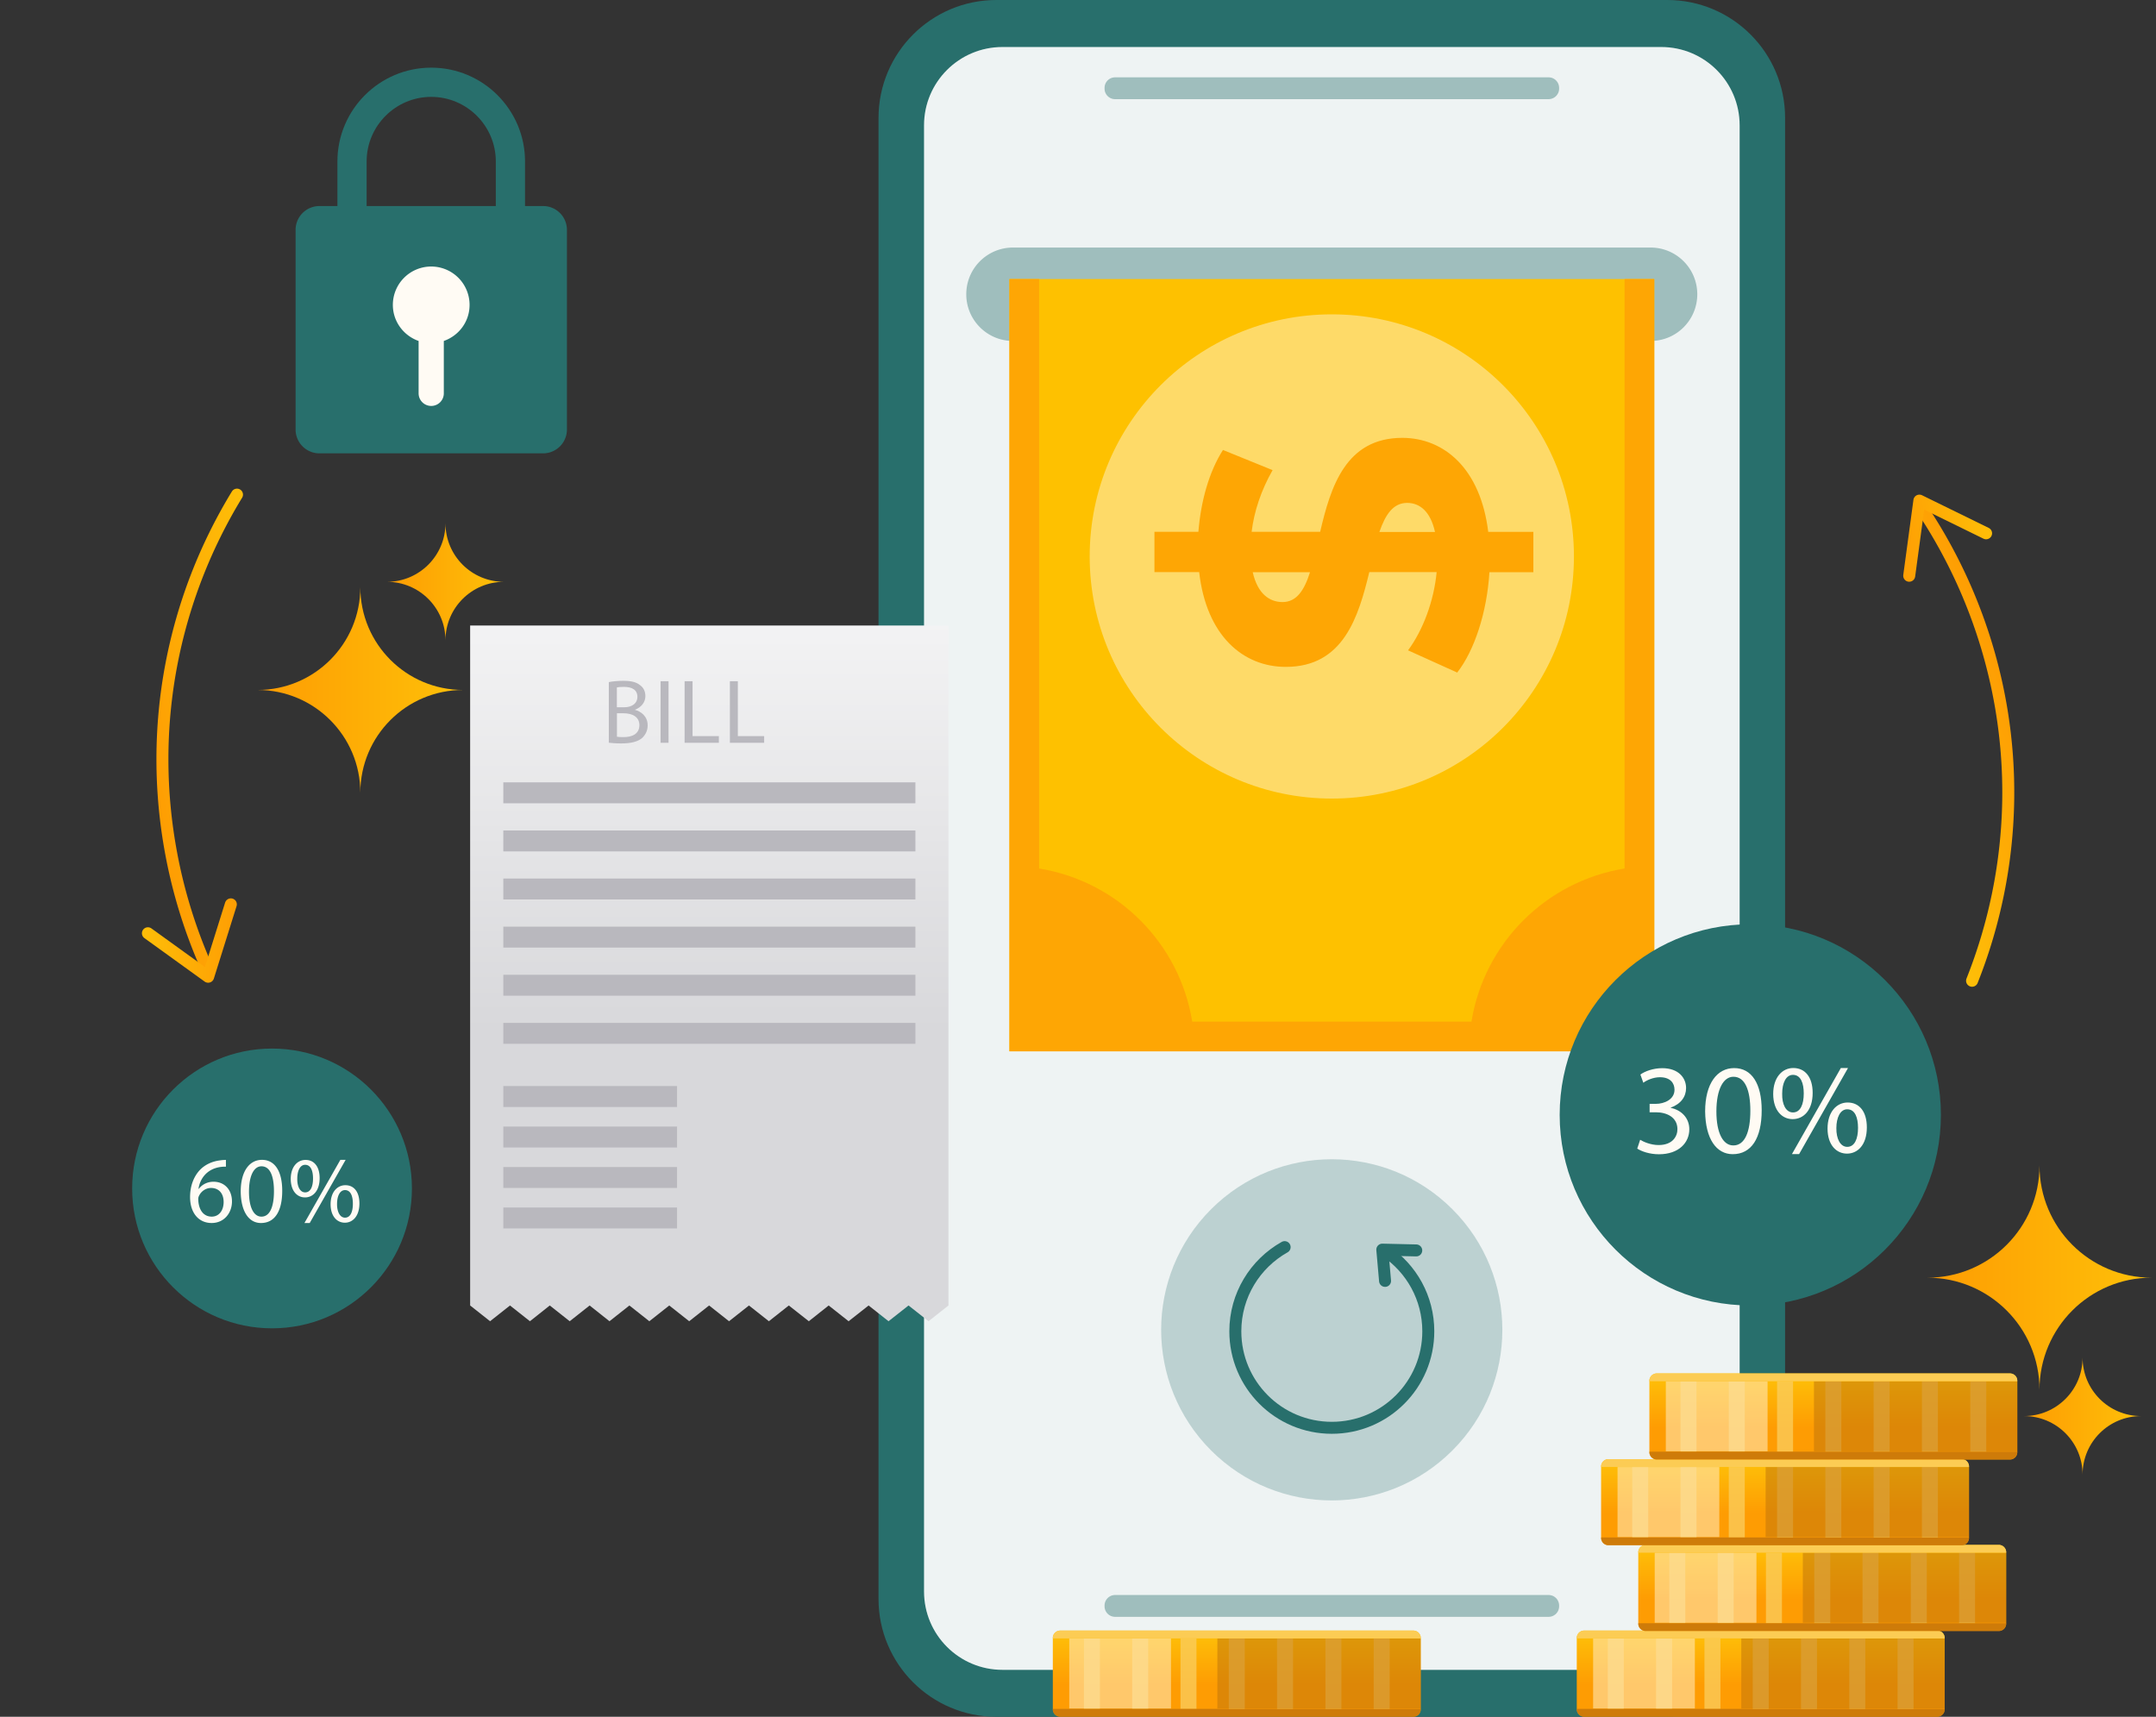 <svg width="540" height="430" fill="none" xmlns="http://www.w3.org/2000/svg"><rect width="100%" height="100%" fill="#333333" stroke="none"/><path d="M510.82 348.092c0-15.506 12.567-28.072 28.072-28.072-15.505 0-28.072-12.566-28.072-28.072 0 15.506-12.566 28.072-28.072 28.072 15.506 0 28.072 12.566 28.072 28.072z" fill="url(#a)"/><path d="M521.611 369.339c0-8.108 6.569-14.658 14.657-14.658-8.108 0-14.657-6.569-14.657-14.657 0 8.108-6.57 14.657-14.658 14.657 8.088 0 14.658 6.55 14.658 14.658z" fill="url(#b)"/><path d="M90.25 147.068c0 14.224 11.521 25.745 25.745 25.745-14.224 0-25.745 11.521-25.745 25.744 0-14.223-11.54-25.744-25.744-25.744 14.223 0 25.744-11.521 25.744-25.745z" fill="url(#c)"/><path d="M111.575 131.069c0 8.108 6.57 14.658 14.658 14.658-8.108 0-14.658 6.569-14.658 14.657 0-8.108-6.569-14.657-14.657-14.657 8.088 0 14.657-6.569 14.657-14.658z" fill="url(#d)"/><path d="M249.551 0H417.59c16.295 0 29.512 13.217 29.512 29.512v370.976c0 16.295-13.217 29.512-29.512 29.512H249.551c-16.295 0-29.512-13.217-29.512-29.512V29.512C220.059 13.217 233.256 0 249.551 0z" fill="#286F6C"/><path d="M251.068 11.778h165.021c10.83 0 19.629 8.779 19.629 19.629v367.207c0 10.83-8.779 19.629-19.629 19.629H251.068c-10.83 0-19.629-8.779-19.629-19.629V31.387c0-10.83 8.799-19.61 19.629-19.61z" fill="#fff"/><path d="M251.068 11.778h165.021c10.83 0 19.629 8.779 19.629 19.629v367.207c0 10.83-8.779 19.629-19.629 19.629H251.068c-10.83 0-19.629-8.779-19.629-19.629V31.387c0-10.83 8.799-19.61 19.629-19.61z" fill="#286F6C" fill-opacity=".08"/><path opacity=".4" d="M387.858 24.837h-108.58a2.636 2.636 0 0 1-2.624-2.624v-.217a2.636 2.636 0 0 1 2.624-2.624h108.6a2.636 2.636 0 0 1 2.624 2.624v.217c0 1.44-1.184 2.624-2.644 2.624zM387.858 404.966h-108.58a2.636 2.636 0 0 1-2.624-2.624v-.217a2.636 2.636 0 0 1 2.624-2.624h108.6a2.636 2.636 0 0 1 2.624 2.624v.217a2.627 2.627 0 0 1-2.644 2.624zM413.408 85.4H253.714c-6.451 0-11.698-5.228-11.698-11.698 0-6.451 5.227-11.699 11.698-11.699h159.694c6.451 0 11.698 5.228 11.698 11.699 0 6.47-5.227 11.698-11.698 11.698z" fill="#286F6C"/><path d="M414.335 69.895H252.826v193.428h161.509V69.895z" fill="#FEC100"/><path d="M406.898 69.895v147.64c-19.669 3.177-35.174 18.682-38.35 38.351h-69.934c-3.177-19.669-18.682-35.174-38.351-38.351V69.895h-7.437v193.428h161.509V69.895h-7.437z" fill="#FEA604"/><path opacity=".41" d="M333.57 200.017c33.492 0 60.642-27.15 60.642-60.642 0-33.492-27.15-60.642-60.642-60.642-33.492 0-60.642 27.15-60.642 60.642 0 33.492 27.15 60.642 60.642 60.642z" fill="#fff"/><path d="M372.75 133.221h11.303v10.1h-11.007c-.612 10.002-3.729 19.589-8.069 25.133l-12.31-5.563c3.729-5.05 6.471-12.31 7.161-19.59h-16.867c-2.722 11.206-6.471 23.733-20.911 23.733-10.692 0-19.885-7.773-21.7-23.733h-11.205v-10.1h11.008c.611-7.575 2.623-14.954 6.154-20.497l12.429 5.05c-2.92 5.149-4.636 10.397-5.248 15.447h17.163c2.624-11.205 6.352-23.535 20.596-23.535 10.495.039 19.569 7.713 21.503 23.555zm-44.644 10.1h-14.342c1.204 5.346 4.143 7.477 7.477 7.477 3.531 0 5.465-3.018 6.865-7.477zm24.344-17.36c-3.531 0-5.445 2.92-6.964 7.279h13.928c-1.105-5.05-3.748-7.279-6.964-7.279z" fill="#FEA604"/><path d="M438.383 326.983c26.366 0 47.741-21.374 47.741-47.741 0-26.366-21.375-47.74-47.741-47.74s-47.74 21.374-47.74 47.74c0 26.367 21.374 47.741 47.74 47.741z" fill="#286F6C"/><path d="M410.802 285.476c.809.513 2.663 1.322 4.616 1.322 3.63 0 4.755-2.308 4.715-4.044-.039-2.92-2.663-4.163-5.385-4.163h-1.579v-2.111h1.579c2.051 0 4.655-1.065 4.655-3.531 0-1.677-1.065-3.136-3.649-3.136-1.677 0-3.275.73-4.163 1.381l-.73-2.052c1.085-.809 3.216-1.598 5.465-1.598 4.103 0 5.977 2.446 5.977 4.971 0 2.151-1.282 3.985-3.847 4.912v.06c2.565.513 4.656 2.446 4.656 5.365 0 3.334-2.604 6.254-7.615 6.254-2.347 0-4.399-.73-5.425-1.42l.73-2.21zM441.239 278.078c0 7.082-2.624 11.008-7.26 11.008-4.084 0-6.826-3.827-6.905-10.712 0-7.003 3.019-10.85 7.26-10.85 4.399-.02 6.905 3.906 6.905 10.554zm-11.344.316c0 5.425 1.677 8.502 4.242 8.502 2.88 0 4.261-3.373 4.261-8.699 0-5.13-1.322-8.503-4.242-8.503-2.446 0-4.261 3.018-4.261 8.7zM454.005 273.738c0 4.4-2.308 6.57-5.011 6.57-2.604 0-4.853-2.092-4.873-6.293 0-4.163 2.269-6.511 5.031-6.511 2.939 0 4.853 2.249 4.853 6.234zm-7.635.198c-.059 2.663.927 4.695 2.703 4.695 1.854 0 2.702-1.993 2.702-4.755 0-2.544-.73-4.655-2.702-4.655-1.776 0-2.703 2.071-2.703 4.715zm2.446 15.131 12.251-21.563h1.795l-12.251 21.563h-1.795zm18.761-6.688c0 4.399-2.308 6.569-4.971 6.569-2.604 0-4.853-2.091-4.873-6.253 0-4.202 2.288-6.55 5.031-6.55 2.919 0 4.813 2.249 4.813 6.234zm-7.634.177c-.04 2.664.986 4.696 2.722 4.696 1.854 0 2.703-1.993 2.703-4.755 0-2.545-.73-4.655-2.703-4.655-1.756 0-2.722 2.091-2.722 4.714z" fill="#FFFBF4"/><path d="M68.136 332.704c19.35 0 35.036-15.686 35.036-35.036s-15.686-35.036-35.036-35.036S33.1 278.318 33.1 297.668s15.686 35.036 35.036 35.036z" fill="#286F6C"/><path d="M56.603 292.222c-.414-.02-.967 0-1.558.099-3.255.532-4.972 2.919-5.327 5.444h.08c.73-.966 1.992-1.775 3.688-1.775 2.703 0 4.616 1.953 4.616 4.952 0 2.801-1.913 5.385-5.09 5.385-3.274 0-5.405-2.545-5.405-6.51 0-3.018 1.085-5.386 2.585-6.905 1.262-1.242 2.959-2.032 4.892-2.268a9.306 9.306 0 0 1 1.5-.119v1.697h.02zm-.592 8.838c0-2.19-1.243-3.512-3.156-3.512-1.243 0-2.407.77-2.96 1.874a1.786 1.786 0 0 0-.236.928c.04 2.525 1.203 4.379 3.373 4.379 1.776 0 2.98-1.479 2.98-3.669zM70.687 298.259c0 5.208-1.933 8.069-5.326 8.069-2.999 0-5.01-2.802-5.07-7.871 0-5.13 2.21-7.951 5.326-7.951 3.236 0 5.07 2.881 5.07 7.753zm-8.325.237c0 3.985 1.224 6.234 3.117 6.234 2.111 0 3.137-2.466 3.137-6.372 0-3.768-.967-6.234-3.117-6.234-1.815-.02-3.137 2.19-3.137 6.372zM80.058 295.083c0 3.216-1.696 4.833-3.669 4.833-1.913 0-3.55-1.538-3.57-4.616 0-3.058 1.676-4.774 3.688-4.774 2.131-.02 3.551 1.637 3.551 4.557zm-5.602.138c-.04 1.953.69 3.433 1.972 3.433 1.362 0 1.973-1.46 1.973-3.492 0-1.854-.532-3.413-1.972-3.413-1.303 0-1.973 1.539-1.973 3.472zm1.795 11.107 8.996-15.822h1.321l-8.995 15.822H76.25zm13.77-4.912c0 3.215-1.697 4.833-3.65 4.833-1.913 0-3.55-1.539-3.57-4.597 0-3.077 1.676-4.793 3.689-4.793 2.13-.02 3.53 1.637 3.53 4.557zm-5.603.138c-.02 1.953.73 3.432 1.993 3.432 1.36 0 1.972-1.459 1.972-3.491 0-1.855-.532-3.413-1.972-3.413-1.302 0-1.993 1.538-1.993 3.472z" fill="#FFFBF4"/><path d="M354.008 429.981H265.53a1.845 1.845 0 0 1-1.835-1.835v-17.893c0-1.006.829-1.835 1.835-1.835h88.478c1.006 0 1.834.829 1.834 1.835v17.893a1.818 1.818 0 0 1-1.834 1.835z" fill="url(#e)"/><g opacity=".76" fill="#FACD5D"><path d="M275.489 410.392h-4.005v17.636h4.005v-17.636zM287.583 410.392h-4.005v17.636h4.005v-17.636zM299.675 410.392h-4.005v17.636h4.005v-17.636zM311.768 410.392h-4.004v17.636h4.004v-17.636zM323.86 410.392h-4.005v17.636h4.005v-17.636zM335.975 410.392h-4.004v17.636h4.004v-17.636zM348.063 410.392h-4.004v17.636h4.004v-17.636z"/></g><path opacity=".49" d="M355.843 410.391h-50.937v17.538h50.937v-17.538z" fill="#BC700C"/><path opacity=".5" d="M293.286 410.391h-25.468v17.538h25.468v-17.538z" fill="#FFE6B3"/><path opacity=".2" d="M293.286 410.391h-25.468v17.538h25.468v-17.538z" fill="#FFE6B3"/><path opacity=".72" d="M263.695 428.146c0 1.006.829 1.834 1.835 1.834h88.478a1.843 1.843 0 0 0 1.834-1.834v-.119h-92.147v.119z" fill="#BC700C"/><path d="M354.008 408.418H265.53a1.845 1.845 0 0 0-1.835 1.835v.118h92.147v-.118a1.83 1.83 0 0 0-1.834-1.835z" fill="#FCCC54"/><path d="M485.236 429.98h-88.478a1.844 1.844 0 0 1-1.834-1.835v-17.893c0-1.006.828-1.835 1.834-1.835h88.478c1.006 0 1.835.829 1.835 1.835v17.893a1.832 1.832 0 0 1-1.835 1.835z" fill="url(#f)"/><g opacity=".76" fill="#FACD5D"><path d="M406.7 410.391h-4.005v17.636h4.005v-17.636zM418.794 410.391h-4.005v17.636h4.005v-17.636zM430.905 410.391H426.9v17.636h4.005v-17.636zM443.001 410.391h-4.005v17.636h4.005v-17.636zM455.091 410.391h-4.005v17.636h4.005v-17.636zM467.186 410.391h-4.004v17.636h4.004v-17.636zM479.274 410.391h-4.004v17.636h4.004v-17.636z"/></g><path opacity=".49" d="M487.071 410.39h-50.936v17.538h50.936V410.39z" fill="#BC700C"/><path opacity=".5" d="M424.495 410.39h-25.468v17.538h25.468V410.39z" fill="#FFE6B3"/><path opacity=".2" d="M424.495 410.39h-25.468v17.538h25.468V410.39z" fill="#FFE6B3"/><path opacity=".72" d="M394.924 428.145c0 1.006.828 1.834 1.834 1.834h88.478a1.844 1.844 0 0 0 1.835-1.834v-.119h-92.147v.119z" fill="#BC700C"/><path d="M485.236 408.417h-88.478a1.844 1.844 0 0 0-1.834 1.835v.118h92.147v-.118a1.845 1.845 0 0 0-1.835-1.835z" fill="#FCCC54"/><path d="M500.643 408.516h-88.478a1.844 1.844 0 0 1-1.835-1.834v-17.893c0-1.006.829-1.835 1.835-1.835h88.478c1.006 0 1.834.829 1.834 1.835v17.893a1.843 1.843 0 0 1-1.834 1.834z" fill="url(#g)"/><g opacity=".76" fill="#FACD5D"><path d="M422.108 388.907h-4.004v17.636h4.004v-17.636zM434.223 388.907h-4.004v17.636h4.004v-17.636zM446.313 388.907h-4.004v17.636h4.004v-17.636zM458.409 388.907h-4.005v17.636h4.005v-17.636zM470.499 388.907h-4.005v17.636h4.005v-17.636zM482.594 388.907h-4.004v17.636h4.004v-17.636zM494.682 388.907h-4.004v17.636h4.004v-17.636z"/></g><path opacity=".49" d="M502.477 388.907h-50.936v17.537h50.936v-17.537z" fill="#BC700C"/><path opacity=".5" d="M439.919 388.907h-25.468v17.537h25.468v-17.537z" fill="#FFE6B3"/><path opacity=".2" d="M439.919 388.907h-25.468v17.537h25.468v-17.537z" fill="#FFE6B3"/><path opacity=".72" d="M410.33 406.681c0 1.006.829 1.835 1.835 1.835h88.478a1.844 1.844 0 0 0 1.834-1.835v-.118H410.33v.118z" fill="#BC700C"/><path d="M500.643 386.954h-88.478a1.845 1.845 0 0 0-1.835 1.835v.118h92.147v-.118a1.844 1.844 0 0 0-1.834-1.835z" fill="#FCCC54"/><path d="M491.332 387.033h-88.478a1.844 1.844 0 0 1-1.834-1.835v-17.893c0-1.006.828-1.834 1.834-1.834h88.478c1.006 0 1.835.828 1.835 1.834v17.893a1.845 1.845 0 0 1-1.835 1.835z" fill="url(#h)"/><g opacity=".76" fill="#FACD5D"><path d="M412.815 367.443h-4.004v17.637h4.004v-17.637zM424.909 367.443h-4.005v17.637h4.005v-17.637zM437.001 367.443h-4.005v17.637h4.005v-17.637zM449.095 367.443h-4.005v17.637h4.005v-17.637zM461.186 367.443h-4.004v17.637h4.004v-17.637zM473.282 367.443h-4.005v17.637h4.005v-17.637zM485.372 367.443h-4.005v17.637h4.005v-17.637z"/></g><path opacity=".49" d="M493.167 367.443H442.23v17.538h50.937v-17.538z" fill="#BC700C"/><path opacity=".5" d="M430.611 367.443h-25.468v17.538h25.468v-17.538z" fill="#FFE6B3"/><path opacity=".2" d="M430.611 367.443h-25.468v17.538h25.468v-17.538z" fill="#FFE6B3"/><path opacity=".72" d="M401.02 385.198c0 1.006.828 1.835 1.834 1.835h88.478a1.845 1.845 0 0 0 1.835-1.835v-.118H401.02v.118z" fill="#BC700C"/><path d="M491.332 365.471h-88.478a1.843 1.843 0 0 0-1.834 1.834v.119h92.147v-.119a1.844 1.844 0 0 0-1.835-1.834z" fill="#FCCC54"/><path d="M503.426 365.57h-88.478a1.845 1.845 0 0 1-1.835-1.835v-17.893c0-1.006.829-1.835 1.835-1.835h88.478c1.006 0 1.834.829 1.834 1.835v17.893a1.832 1.832 0 0 1-1.834 1.835z" fill="url(#i)"/><g opacity=".76" fill="#FACD5D"><path d="M424.909 345.961h-4.005v17.636h4.005v-17.636zM437.003 345.961h-4.005v17.636h4.005v-17.636zM449.095 345.961h-4.005v17.636h4.005v-17.636zM461.188 345.961h-4.004v17.636h4.004v-17.636zM473.28 345.961h-4.005v17.636h4.005v-17.636zM485.374 345.961h-4.005v17.636h4.005v-17.636zM497.489 345.961h-4.005v17.636h4.005v-17.636z"/></g><path opacity=".49" d="M505.261 345.961h-50.937v17.538h50.937v-17.538z" fill="#BC700C"/><path opacity=".5" d="M442.705 345.961h-25.469v17.538h25.469v-17.538z" fill="#FFE6B3"/><path opacity=".2" d="M442.705 345.961h-25.469v17.538h25.469v-17.538z" fill="#FFE6B3"/><path opacity=".72" d="M413.113 363.716c0 1.006.829 1.834 1.835 1.834h88.478a1.843 1.843 0 0 0 1.834-1.834v-.119h-92.147v.119z" fill="#BC700C"/><path d="M503.426 344.007h-88.478a1.845 1.845 0 0 0-1.835 1.835v.118h92.147v-.118a1.819 1.819 0 0 0-1.834-1.835z" fill="#FCCC54"/><path d="M136.019 113.551H80.013a5.973 5.973 0 0 1-5.978-5.977v-49.99a5.973 5.973 0 0 1 5.978-5.977h56.006a5.973 5.973 0 0 1 5.977 5.977v49.99a5.973 5.973 0 0 1-5.977 5.977z" fill="#286F6C"/><path d="M108.005 86.229c-12.96 0-23.495-10.535-23.495-23.496V40.441c0-12.96 10.534-23.495 23.495-23.495s23.496 10.534 23.496 23.495v22.292c0 12.961-10.535 23.496-23.496 23.496zm0-61.964c-8.917 0-16.176 7.26-16.176 16.176v22.292c0 8.917 7.26 16.177 16.176 16.177 8.917 0 16.177-7.26 16.177-16.177V40.441c0-8.917-7.26-16.176-16.177-16.176z" fill="#286F6C"/><path d="M117.611 76.365a9.607 9.607 0 0 0-9.607-9.608 9.606 9.606 0 0 0-9.608 9.608c0 4.182 2.703 7.713 6.451 9.035v13.119a3.154 3.154 0 0 0 3.157 3.156 3.152 3.152 0 0 0 3.156-3.156v-13.12c3.768-1.321 6.451-4.832 6.451-9.034z" fill="#FFFBF4"/><path d="m237.557 326.983-4.991 3.945-5.011-3.945-5.011 3.945-4.991-3.945-5.01 3.945-4.991-3.945-4.972 3.945-5.011-3.945-4.991 3.945-4.991-3.945-4.991 3.945-4.991-3.945-4.991 3.945-4.991-3.945-4.991 3.945-4.991-3.945-4.991 3.945-4.971-3.945-4.991 3.945-4.992-3.945-4.971 3.945-4.991-3.945-4.991 3.945-4.991-3.945V156.675h119.805v170.308z" fill="url(#j)"/><path d="M229.275 195.953H126.061v5.248h103.214v-5.248zM229.275 208.006H126.061v5.248h103.214v-5.248zM229.275 220.04H126.061v5.248h103.214v-5.248zM229.275 232.093H126.061v5.248h103.214v-5.248zM229.275 244.147H126.061v5.248h103.214v-5.248zM229.275 256.201H126.061v5.247h103.214v-5.247zM169.579 272.022h-43.518v5.248h43.518v-5.248zM169.579 282.163h-43.518v5.247h43.518v-5.247zM169.579 292.302h-43.518v5.247h43.518v-5.247zM169.579 302.442h-43.518v5.248h43.518v-5.248zM152.51 170.84c.868-.178 2.249-.316 3.63-.316 1.992 0 3.275.335 4.221 1.124.809.592 1.283 1.519 1.283 2.723 0 1.479-.987 2.781-2.604 3.393v.039c1.46.375 3.176 1.579 3.176 3.867 0 1.322-.533 2.328-1.302 3.097-1.085.987-2.821 1.44-5.327 1.44-1.381 0-2.426-.098-3.097-.177v-15.19h.02zm1.992 6.312h1.815c2.111 0 3.334-1.104 3.334-2.584 0-1.815-1.381-2.525-3.393-2.525-.907 0-1.44.059-1.756.138v4.971zm0 7.378c.395.079.967.099 1.677.099 2.052 0 3.965-.75 3.965-2.999 0-2.11-1.814-2.978-3.984-2.978h-1.638v5.878h-.02zM167.444 170.622v15.427h-1.993v-15.427h1.993zM171.467 170.622h1.992v13.75h6.589v1.677h-8.581v-15.427zM182.811 170.622h1.992v13.75h6.589v1.677h-8.581v-15.427z" fill="#B9B8BE"/><path opacity=".25" d="M363.77 363.299c16.686-16.687 16.686-43.741 0-60.428-16.687-16.687-43.742-16.687-60.429 0-16.687 16.687-16.687 43.741 0 60.428 16.687 16.687 43.742 16.687 60.429 0z" fill="#286F6C"/><path d="M347.084 313.41c6.431 4.34 10.653 11.699 10.653 20.043 0 13.356-10.811 24.167-24.167 24.167-13.355 0-24.166-10.811-24.166-24.167 0-9.054 4.972-16.945 12.35-21.088" stroke="#286F6C" stroke-width="3" stroke-miterlimit="10" stroke-linecap="round" stroke-linejoin="round"/><path d="m346.907 320.827-.69-7.831 8.502.197" stroke="#286F6C" stroke-width="3" stroke-miterlimit="10" stroke-linecap="round" stroke-linejoin="round"/><path d="M51.19 241.03a128.203 128.203 0 0 1-8.226-26.809c-6.175-32.393.473-64.253 16.393-90.332" stroke="url(#k)" stroke-width="3" stroke-miterlimit="10" stroke-linecap="round" stroke-linejoin="round"/><path d="m37.045 233.751 15.091 10.89 5.682-18.13" stroke="url(#l)" stroke-width="3" stroke-miterlimit="10" stroke-linecap="round" stroke-linejoin="round"/><path d="M482.273 128.782a128.475 128.475 0 0 1 12.626 25.054c11.541 30.893 10.337 63.404-.967 91.811" stroke="url(#m)" stroke-width="3" stroke-miterlimit="10" stroke-linecap="round" stroke-linejoin="round"/><path d="m497.443 133.575-16.709-8.187-2.545 18.82" stroke="url(#n)" stroke-width="3" stroke-miterlimit="10" stroke-linecap="round" stroke-linejoin="round"/><defs><linearGradient id="a" x1="538.891" y1="320.029" x2="482.761" y2="320.029" gradientUnits="userSpaceOnUse"><stop stop-color="#FEC008"/><stop offset="1" stop-color="#FE9C03"/></linearGradient><linearGradient id="b" x1="536.267" y1="354.673" x2="506.936" y2="354.673" gradientUnits="userSpaceOnUse"><stop stop-color="#FEC008"/><stop offset="1" stop-color="#FE9C03"/></linearGradient><linearGradient id="c" x1="116.011" y1="172.816" x2="64.503" y2="172.816" gradientUnits="userSpaceOnUse"><stop stop-color="#FEC008"/><stop offset="1" stop-color="#FE9C03"/></linearGradient><linearGradient id="d" x1="126.239" y1="145.726" x2="96.908" y2="145.726" gradientUnits="userSpaceOnUse"><stop stop-color="#FEC008"/><stop offset="1" stop-color="#FE9C03"/></linearGradient><linearGradient id="e" x1="309.775" y1="408.901" x2="309.775" y2="422.025" gradientUnits="userSpaceOnUse"><stop stop-color="#FEC008"/><stop offset="1" stop-color="#FE9C03"/></linearGradient><linearGradient id="f" x1="440.992" y1="408.9" x2="440.992" y2="422.024" gradientUnits="userSpaceOnUse"><stop stop-color="#FEC008"/><stop offset="1" stop-color="#FE9C03"/></linearGradient><linearGradient id="g" x1="456.401" y1="387.425" x2="456.401" y2="400.549" gradientUnits="userSpaceOnUse"><stop stop-color="#FEC008"/><stop offset="1" stop-color="#FE9C03"/></linearGradient><linearGradient id="h" x1="447.094" y1="365.949" x2="447.094" y2="379.074" gradientUnits="userSpaceOnUse"><stop stop-color="#FEC008"/><stop offset="1" stop-color="#FE9C03"/></linearGradient><linearGradient id="i" x1="459.191" y1="344.474" x2="459.191" y2="357.599" gradientUnits="userSpaceOnUse"><stop stop-color="#FEC008"/><stop offset="1" stop-color="#FE9C03"/></linearGradient><linearGradient id="j" x1="177.66" y1="110.309" x2="177.66" y2="257.982" gradientUnits="userSpaceOnUse"><stop offset="0" stop-color="#fff"/><stop offset="1" stop-color="#D8D8DB"/></linearGradient><linearGradient id="k" x1="72.9" y1="179.08" x2="34.639" y2="186.383" gradientUnits="userSpaceOnUse"><stop stop-color="#FEC008"/><stop offset="1" stop-color="#FE9C03"/></linearGradient><linearGradient id="l" x1="34.093" y1="235.571" x2="60.785" y2="235.571" gradientUnits="userSpaceOnUse"><stop stop-color="#FEC008"/><stop offset="1" stop-color="#FE9C03"/></linearGradient><linearGradient id="m" x1="471.302" y1="193.5" x2="507.788" y2="179.869" gradientUnits="userSpaceOnUse"><stop stop-color="#FEC008"/><stop offset="1" stop-color="#FE9C03"/></linearGradient><linearGradient id="n" x1="500.054" y1="131.288" x2="473.742" y2="135.777" gradientUnits="userSpaceOnUse"><stop stop-color="#FEC008"/><stop offset="1" stop-color="#FE9C03"/></linearGradient></defs></svg>